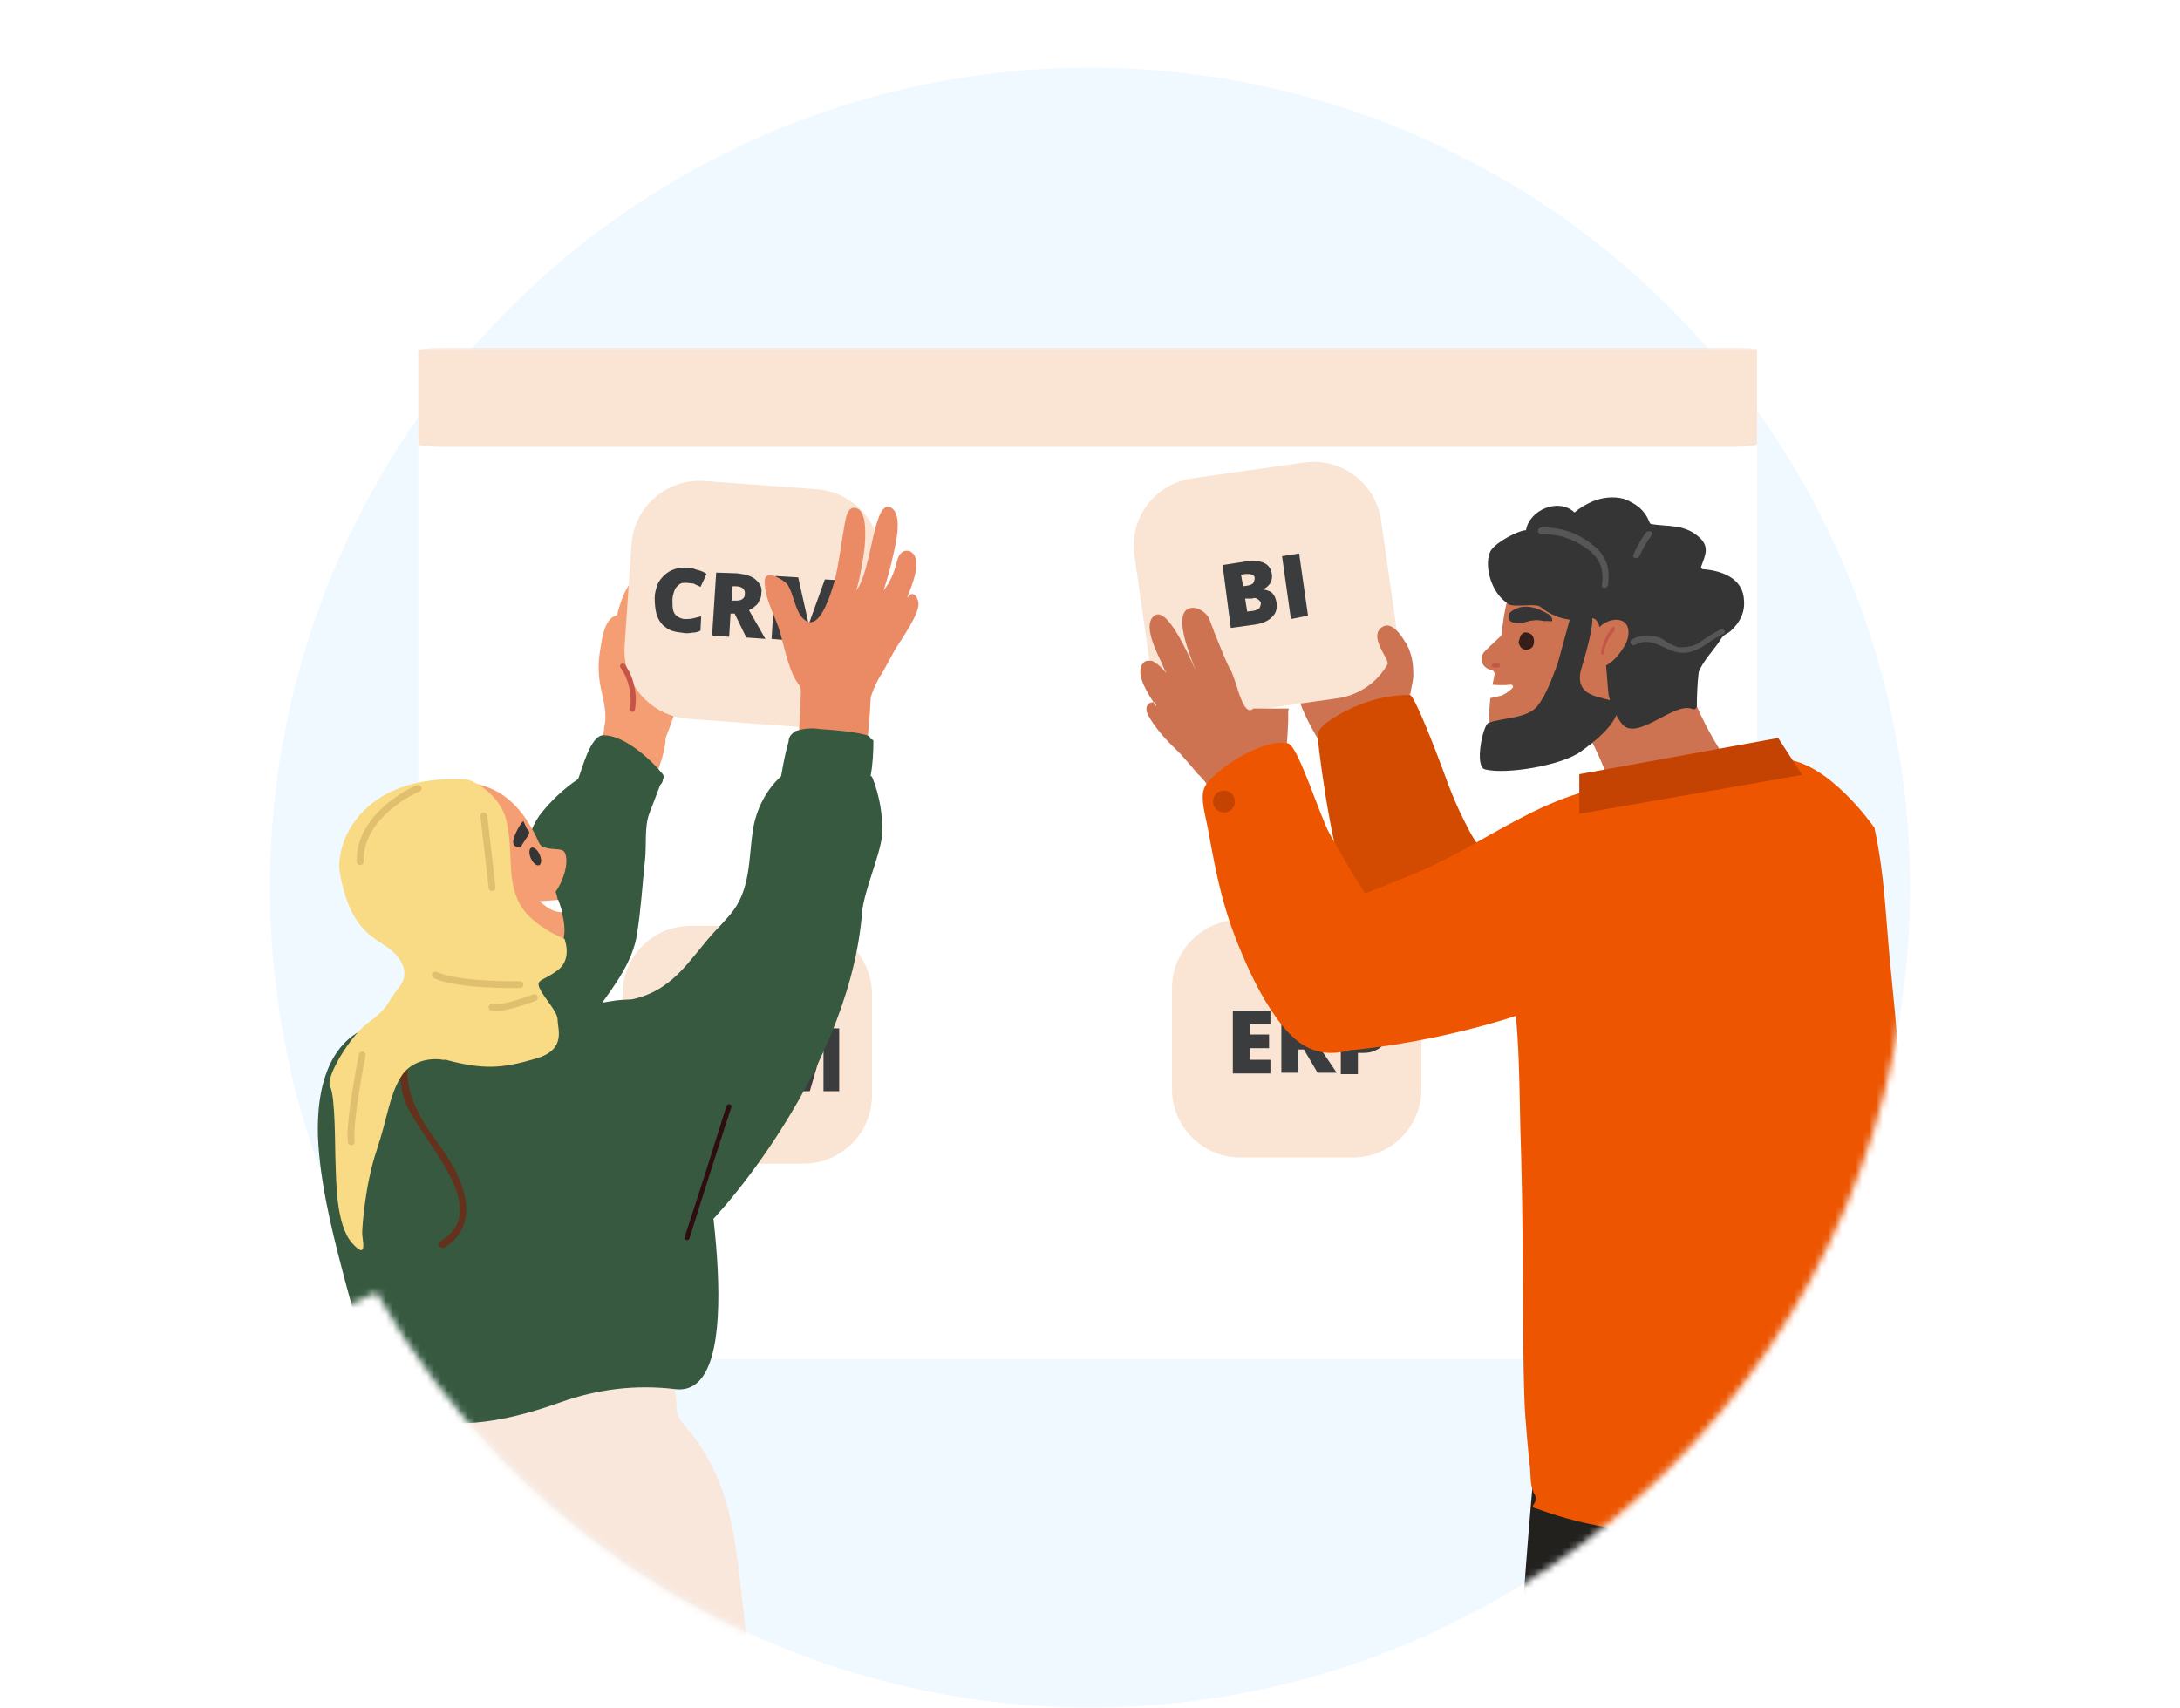 <?xml version="1.0" encoding="utf-8"?>
<!-- Generator: Adobe Illustrator 26.4.1, SVG Export Plug-In . SVG Version: 6.00 Build 0)  -->
<svg version="1.1" id="Layer_1" xmlns="http://www.w3.org/2000/svg" xmlns:xlink="http://www.w3.org/1999/xlink" x="0px" y="0px"
	 viewBox="0 0 319 250" style="enable-background:new 0 0 319 250;" xml:space="preserve">
<style type="text/css">
	.st0{fill:#F0F9FF;}
	.st1{fill:#F0F9FF;filter:url(#Adobe_OpacityMaskFilter);}
	.st2{mask:url(#mask0_4447_181633_00000174594580721236588700000003058201212407629974_);}
	.st3{fill:#FFFFFF;}
	.st4{fill:#FAE4D4;}
	.st5{fill:#3B3C3D;}
	.st6{fill:#22211D;}
	.st7{fill:#CE7352;}
	.st8{fill:#D24B00;}
	.st9{fill-rule:evenodd;clip-rule:evenodd;fill:#CE7352;}
	.st10{fill:#353535;}
	.st11{fill:#361F1B;}
	.st12{fill:#ED5500;}
	.st13{fill:#C45547;}
	.st14{fill:#565656;}
	.st15{fill:#F59E73;}
	.st16{fill:#36593F;}
	.st17{fill:#EB8B65;}
	.st18{fill:#FAE7DC;}
	.st19{fill:#63311C;}
	.st20{fill:#2E0C12;}
	.st21{fill:#C44302;}
	.st22{fill:#F9DB85;}
	.st23{fill:none;stroke:#E0BF6E;stroke-linecap:round;stroke-miterlimit:10;}
</style>
<circle class="st0" cx="159.5" cy="129.9" r="120"/>
<defs>
	<filter id="Adobe_OpacityMaskFilter" filterUnits="userSpaceOnUse" x="14" y="50.9" width="273.8" height="325.8">
		<feColorMatrix  type="matrix" values="1 0 0 0 0  0 1 0 0 0  0 0 1 0 0  0 0 0 1 0"/>
	</filter>
</defs>
<mask maskUnits="userSpaceOnUse" x="14" y="50.9" width="273.8" height="325.8" id="mask0_4447_181633_00000174594580721236588700000003058201212407629974_">
	<path class="st1" d="M279.5,129.9c0,66.3-53.7,120-120,120c-44.8,0-83.8-24.5-104.4-60.8c-50.9,25.6-15.6-37.7-15.6-59.2
		c0-24.3,7.2-47,19.7-65.9c-11.8-25.5,8.2-11.4,13.1-16.5c21.9-23.2,52.9-37.6,87.3-37.6s65.4,14.5,87.3,37.6
		c5.6,5.9,22.8-13.5,14.8,19.2C272.9,85.1,279.5,106.7,279.5,129.9z"/>
</mask>
<g class="st2">
	<path class="st3" d="M253.5,50.9H64.8c-2,0-3.6,1.6-3.6,3.6v140.8c0,2,1.6,3.6,3.6,3.6h188.7c2,0,3.6-1.6,3.6-3.6V54.5
		C257.1,52.5,255.5,50.9,253.5,50.9z"/>
	<path class="st4" d="M181.5,134.6H198c5.5,0,10,4.5,10,10v14.8c0,5.5-4.5,10-10,10h-16.5c-5.5,0-10-4.5-10-10v-14.8
		C171.5,139.1,176,134.6,181.5,134.6z"/>
	<path class="st5" d="M185.9,157.1h-5.5v-9.2h5.5v2h-3v1.5h2.8v2h-2.8v1.7h3V157.1z M190.6,147.9c0.8,0,1.5,0.1,2.1,0.3
		c0.6,0.2,1,0.5,1.3,0.9c0.3,0.4,0.4,0.9,0.4,1.5c0,0.4-0.1,0.7-0.2,1c-0.1,0.3-0.3,0.6-0.5,0.8c-0.2,0.2-0.5,0.5-0.8,0.6l2.7,4
		h-2.8l-2-3.4H190v3.4h-2.5v-9.2H190.6z M190.5,149.8H190v2.1h0.5c0.4,0,0.7-0.1,0.9-0.3c0.2-0.2,0.4-0.5,0.4-0.9
		c0-0.3-0.1-0.5-0.3-0.7C191.3,149.9,191,149.8,190.5,149.8z M199.5,147.9c1.2,0,2,0.3,2.6,0.8c0.6,0.5,0.9,1.2,0.9,2.2
		c0,0.4-0.1,0.8-0.2,1.2c-0.1,0.4-0.3,0.7-0.6,1c-0.3,0.3-0.6,0.5-1.1,0.7c-0.4,0.2-1,0.3-1.7,0.3h-0.7v3.1h-2.5v-9.2H199.5z
		 M199.4,149.9h-0.6v2.1h0.5c0.2,0,0.4,0,0.6-0.1c0.2-0.1,0.3-0.2,0.4-0.4c0.1-0.2,0.2-0.4,0.2-0.7c0-0.3-0.1-0.5-0.3-0.7
		C200.1,150,199.8,149.9,199.4,149.9z"/>
	<path class="st4" d="M253.5,50.9H64.8c-2,0-3.6,0.2-3.6,0.4V65c0,0.2,1.6,0.4,3.6,0.4h188.7c2,0,3.6-0.2,3.6-0.4V51.2
		C257.1,51,255.5,50.9,253.5,50.9z"/>
	<path class="st6" d="M282.1,224.7c0,8.7,0.1,16.8,2.1,25.2c1.6,6.9,2.2,10.4,3.6,17.4c-27.3,16.5-57.6,16.7-67,15.4
		c0.4-25.6,2-51.7,4.6-77.2l-0.3,0c-1-0.1-0.6-1.7,0.4-1.6h0.1c0.2-1,1.7-1,1.6,0.1v0.1c17.4,2.4,32.4,0.8,49.9,0
		c0.1-0.1,0.2-0.2,0.3-0.3c0.1-0.1,0.2-0.1,0.4-0.1c0.1,0,0.3,0,0.4,0.1c0.1,0.1,0.2,0.2,0.3,0.3
		C281.5,210.6,282.1,217.5,282.1,224.7z"/>
	<path class="st7" d="M205.3,98.3c0-0.1,0-0.2,0-0.3c0-0.1-0.1-0.2-0.2-0.3c-1.7-1.6-2.7-3.7-2.9-6c-0.1-1.2-0.1-2.3-0.1-3.5
		c0-1,0.4-2.4-0.6-3c-1.2-0.8-2,0.7-2.3,1.6c-0.5,1.1-0.8,2.3-0.9,3.4c0,0,0,0.1,0,0.1c0,0,0,0-0.1,0c0,0-0.1,0-0.1,0
		c0,0-0.1,0-0.1-0.1c-0.3-1.2-0.5-2.4-0.5-3.7c0-1,0.5-2.1,0.2-3c-0.3-1-1.2-0.9-1.9-0.4c-0.7,0.4-1.2,0.9-1.6,1.6
		c0.3-0.9-1.3-1.1-1.8-0.6c-0.8,0.9-1.4,1.9-1.8,3c-1.6,2.4-3.2,3.8-3,7.2c0.1,1.7,0.6,3.4,1.5,4.9c0,0,0,0,0,0.1
		c1,4,2.8,7.7,5.2,11c-0.4,0.4-0.4,1.2,0.3,1.2l0.5,0l0.2,0.2c0.1,0.1,0.2,0.2,0.3,0.2c0.1,0,0.3,0,0.4,0c0.1,0,0.2-0.1,0.3-0.2
		c0.1-0.1,0.1-0.2,0.2-0.3c1.1-0.1,2.3-0.2,3.4-0.5c1.5-0.1,2.9-0.6,4.2-1.3c0.1,0,0.1,0,0.2,0s0.1,0,0.2-0.1c0.1,0,0.1-0.1,0.2-0.2
		c0-0.1,0.1-0.1,0.1-0.2C205.5,106,207.5,101.2,205.3,98.3z"/>
	<path class="st8" d="M255.3,129.2c0.1-0.9-1-1-1.4-0.4c0,0,0.5-0.8,0.4-0.8c-10.2-1.9-21.1-0.1-31.3-1.1c-4.6-0.5-6.5-2.2-8.4-6.1
		c-1.3-2.5-2.4-5.1-3.3-7.7c-1.3-3.5-4.3-11.3-5-11.4c-2.6,0-5.1,0.5-7.5,1.5c-1.3,0.5-6.2,2.8-6,4.5c0,0.3,1.6,15.4,4.7,23.8
		c2,5.5,4.4,9.5,10.1,11.5c13.4,4.6,28.9,9.2,43.1,6.8c0.1,0,0.3-0.1,0.4-0.2c0.1-0.1,0.2-0.2,0.2-0.3
		C253.1,142.7,254.5,136,255.3,129.2z"/>
	<path class="st4" d="M174.5,70l16.3-2.3c5.5-0.8,10.5,3,11.3,8.5l2.1,14.7c0.8,5.5-3,10.5-8.5,11.3l-16.3,2.3
		c-5.5,0.8-10.5-3-11.3-8.5L166,81.3C165.2,75.8,169,70.8,174.5,70z"/>
	<path class="st5" d="M178.9,82.7l3.2-0.5c1.3-0.2,2.3-0.1,2.9,0.2c0.6,0.3,1,0.8,1.1,1.6c0.1,0.4,0,0.8-0.1,1.1
		c-0.1,0.3-0.3,0.5-0.5,0.7c-0.2,0.2-0.4,0.3-0.6,0.4l0,0.1c0.3,0,0.5,0.1,0.8,0.2c0.3,0.1,0.5,0.3,0.7,0.6c0.2,0.3,0.3,0.6,0.4,1.1
		c0.1,0.6,0,1.1-0.2,1.5c-0.2,0.4-0.6,0.8-1.1,1.1c-0.5,0.3-1.1,0.5-1.8,0.6l-3.6,0.5L178.9,82.7z M181.9,85.8l0.7-0.1
		c0.4-0.1,0.7-0.2,0.8-0.4c0.1-0.2,0.2-0.4,0.2-0.7c0-0.3-0.2-0.4-0.4-0.5c-0.2-0.1-0.5-0.1-0.9-0.1l-0.7,0.1L181.9,85.8z
		 M182.2,87.6l0.3,1.9l0.9-0.1c0.4-0.1,0.7-0.2,0.9-0.4c0.1-0.2,0.2-0.5,0.2-0.7c0-0.2-0.1-0.3-0.2-0.4c-0.1-0.1-0.2-0.2-0.4-0.3
		c-0.2-0.1-0.4-0.1-0.7,0L182.2,87.6z M188.9,90.6l-1.3-9.2l2.5-0.4l1.3,9.1L188.9,90.6z"/>
	<path class="st9" d="M169,102.8c0,0-1.5-0.3-1.2,1.4c0.5,1.3,2.3,3.6,3.8,5c0.4,0.4,0.8,0.8,1.1,1.1c0.8,0.9,1.7,1.9,2.5,2.9
		c0.9,0.8,1.6,1.8,2.3,2.9c0.1,0.2,0.1,0.4,0.2,0.6c0.4,1.6,0.9,3.2,1.4,4.8c0.3,0.8,0.5,1.6,0.8,2.4c0.9,3.1,1.9,6.2,2.8,9.3
		c0,0.1,0.1,0.3,0.3,0.3c0.1,0.1,0.3,0.1,0.4,0c0.1,0,0.3-0.1,0.3-0.3c0.1-0.1,0.1-0.3,0-0.4l0-0.1c0.2-0.1,0.5-0.4,0.5-1.2
		c0.1-1.4,0.7-2.6,1.7-3.6c1-1,2.3-1.5,3.6-1.6c1-0.1,1.2-0.3,1.3-0.5c0.1-0.1,0.1-0.1,0.1-0.2c0-0.1,0-0.2,0-0.2
		c-1.3-3.9-2.5-7.9-3.5-11.9c-0.1-0.5,0-1,0.2-1.4c0.7-1.4,0.8-4.3,0.9-6.6c0-0.4,0-0.7,0-1c0-0.3,0-0.5,0.1-0.8h-5.2
		c-1.1,1-1.9-1.5-2.5-3.5c-0.3-0.8-0.5-1.5-0.7-1.9c-0.9-1.6-1.5-3.3-2.2-5c-0.4-0.9-0.7-1.9-1.1-2.8c-0.3-0.8-2-2.1-3.2-1.3
		c-1.5,1-0.2,4.9,0.2,6c0.3,1,0.7,2,1.1,3c-1.8-4-4.5-9.6-6.2-8c-1.4,1.2,0.1,4.5,0.8,6c0.1,0.2,0.1,0.3,0.2,0.4
		c0.3,0.7,0.6,1.4,0.9,2c-0.3-0.5-1.2-1.4-1.8-1.7c-0.1-0.1-0.3-0.2-0.5-0.2s-0.3,0-0.5,0c-0.2,0-0.3,0.1-0.5,0.2
		c-0.1,0.1-0.2,0.2-0.3,0.4c-0.9,1.6,1,4.4,1.9,5.8c0.1,0.1,0.1,0.2,0.2,0.2C169.2,103.2,169,102.8,169,102.8z"/>
	<path class="st7" d="M202.2,91.8c1.4-1,2.8,1.1,3.5,2.3l0.1,0.1c0.7,1.3,1,2.7,1,4.2c0.1,1-0.3,2.1-0.4,3.1l-3.3,0.2
		c0.4-1.9,0.5-3.3-0.2-5.2C202.3,95.3,200.6,92.9,202.2,91.8z"/>
	<path class="st10" d="M249.2,83.3c0,0-0.1,0-0.1,0c0,0-0.1-0.1-0.1-0.1c0,0,0-0.1-0.1-0.1c0,0,0-0.1,0-0.1c0.6-1.7,1.4-3-0.4-4.5
		c-2.1-1.8-4.4-1.4-6.9-1.8c-0.1,0-0.1,0-0.1-0.1c0,0-0.1-0.1-0.1-0.1c-0.3-0.8-0.8-1.6-1.5-2.2c-0.7-0.6-1.5-1-2.3-1.3
		c-1.5-0.4-3.2-0.2-4.6,0.4c-0.9,0.4-1.8,0.9-2.6,1.6c-2.3-2.2-6.6-0.4-7.1,2.6c-0.3,0-0.6,0.1-0.9,0.2c-1.2,0.4-4,1.9-4.4,3.1
		c-0.9,2.3,0.5,6.6,3.2,7.7c0,0,0.1,0,0.1,0.1c0,0,0.1,0.1,0.1,0.1c0.6,1.7,3.1,1.7,4.6,1.7c3.6,0.1,7.2,0.1,10.2,2.6
		c4,3.3,6,8.5,10.8,10.7c0.3,0.1,1.2,0.7,1.1,0.3c-0.4-1.9-0.3-3.8,0.4-5.6c0.8-2,2.3-3.3,3.4-5.1c0.1-0.1,0.2-0.2,0.2-0.3
		c0.4-0.3,0.9-0.5,1.2-0.8c0.4-0.4,0.8-0.8,1.1-1.3c0.6-0.9,0.9-2,0.8-3.1C255.1,84.6,251.9,83.5,249.2,83.3z"/>
	<path class="st7" d="M253,111.7c-3.4-4.8-5.8-10.1-7.2-15.7c0.9-1.9,1.6-3.9,2.1-6c0-0.1,0-0.2,0-0.3c0-0.1-0.1-0.2-0.1-0.3
		c-0.1-0.1-0.2-0.2-0.3-0.2c-0.1-0.1-0.2-0.1-0.3-0.1c-0.1-0.1-0.1-0.2-0.2-0.3c-0.1-0.1-0.2-0.1-0.3-0.2c-0.1,0-0.2,0-0.4,0
		c-0.1,0-0.2,0.1-0.3,0.2c-3.4,3.4-7.8,5.7-11.5,8.7c-2.5,2-4.4,4.6-4,8c0,0.1,0.1,0.2,0.1,0.4c0.1,0.1,0.2,0.2,0.3,0.3
		c0.1,0.1,0.2,0.1,0.4,0.1c0.1,0,0.3,0,0.4,0c2.2,3.7,3.8,7.7,4.9,11.9c0,0.1,0,0.2,0,0.3c0,0.1,0,0.2,0.1,0.3
		c4.3,7.7,14.1-1.3,16.5-5.9c0.1-0.1,0.1-0.2,0.1-0.4c0-0.1,0-0.2,0-0.3C253.1,111.9,253.1,111.8,253,111.7z"/>
	<path class="st7" d="M248.1,87.5c-2.1-10.9-18.5-10.8-25-4.4c-2.5,2.5-3,6.4-3.4,9.9l-1.8,1.7c-0.5,0.5-1.2,1-1.1,1.8
		c0,0.4,0.2,0.8,0.4,1c0.3,0.3,0.6,0.5,1,0.5c0.1,0,0.1,0,0.2,0.1c0.1,0,0.1,0.1,0.2,0.2c0,0.1,0.1,0.1,0.1,0.2c0,0.1,0,0.1,0,0.2
		c-0.1,0.5-0.2,1-0.3,1.5c-0.1,0.5-0.2,1.3-0.3,1.9c-0.3,2.4-0.3,4.7,0.6,6.2c2.9,4.8,12.9,2.7,15.9-1c2.1-2.6,3.7-5.4,5.8-7.9
		C244.7,96.9,249.2,93.2,248.1,87.5z"/>
	<path class="st11" d="M222.3,94.3c-0.1-0.2-0.1-0.4,0-0.6c0.1-0.4,0.2-0.9,0.7-1.1c0.2-0.1,0.4,0,0.6,0c1,0.3,1,1.4,0.7,2
		c-0.1,0.2-0.3,0.3-0.5,0.4C222.9,95.3,222.5,94.8,222.3,94.3z"/>
	<path class="st10" d="M227.1,90.5c-0.1-0.3-0.3-0.5-0.5-0.6c-1.5-0.9-3.3-1.6-5-0.7c-1.2,0.6-0.9,1.2-0.6,1.7
		c0.3,0.2,0.6,0.3,1,0.3c0.3,0,0.7,0,1-0.1c0.5-0.1,0.9-0.3,1.4-0.3c0.5-0.1,1,0,1.6,0.1C226.9,90.8,227.3,91.2,227.1,90.5z"/>
	<path class="st10" d="M232.7,89.6c-0.4-0.3-0.9-0.4-1.4-0.4c-0.5,0-0.9,0.2-1.3,0.5c-0.1,0.1-2,7.3-2.1,7.5
		c-0.8,2.1-1.6,4.4-2.9,6.1c-1.5,1.9-5.1,1.7-7.2,2.5c-0.8,0.3-2.1,6.4-0.5,6.8c3.1,0.8,11.3-0.6,14-2.6c1.8-1.3,5-3.7,5.5-6.2
		c0.5-2.4-6.6-0.5-5.5-5.6C231.6,97.1,233.8,90.3,232.7,89.6z"/>
	<path class="st12" d="M276.8,143.1c-0.9-8.5-0.9-14.4-2.5-21.9c0-0.1-0.1-0.2-0.2-0.3s-0.2-0.2-0.3-0.2c-0.1,0-0.2-0.1-0.3,0
		c-0.1,0-0.2,0.1-0.3,0.1c-3.8-3.2-8.7-3.9-13.7-3.2c-7.7,1.1-15.5,4.1-22.8,6.6c-5.4,1.9-10.8,4.1-15.1,7.9c-1.7,1.6-2.9,6-0.9,8.6
		c1.9,10.2,1.5,17.5,1.9,28.8c0.4,14.7,0.1,30.3,0.6,37.8c0.2,2.5,0.4,5.1,0.7,7.6c0.1,1.2,0,2.8,0.7,3.9c0.7,1.2-1.2,1.7,0.3,2
		c5.7,2.1,11.7,3.3,17.8,3.4c6.8,0.1,22.7,0.1,33.8-5.4c3.4-1.7,3.9-4.4,4.4-8.2C280.9,210.3,279.5,169.4,276.8,143.1z"/>
	<path class="st10" d="M250.1,86.4c-1.2-4-4.6-7.7-8.8-8.4c-5.1-0.8-10.8-0.6-15.6,1.4c-1.7,0.7-3.8,1.6-4.8,3.3
		c-0.5,0.9-0.7,1.9-0.6,2.8c-0.2,0.9-0.1,1.8,0.2,2.7c0.3,0.9,4.2,0,4.9,0.6c2.3,1.9,5,2.3,7.5,1.7c2-0.5,2.2,9.4,2.5,11.3
		c0.4,1.5,1,2.9,1.9,4.1c2.2,2.8,7.8-3.4,10.4-2.1c0.1,0,0.1,0,0.2,0c0.1,0,0.1,0,0.2-0.1c0.1,0,0.1-0.1,0.1-0.1
		c0-0.1,0.1-0.1,0.1-0.2c0-3.2,0.3-6.3,1-9.4C249.9,91.5,250.9,89,250.1,86.4z"/>
	<path class="st7" d="M236.6,90.7c-0.5,0-1.1,0.1-1.6,0.4c-0.5,0.2-0.9,0.6-1.2,1c-0.1,0.1-0.2,0.3-0.2,0.4c-0.2,1-0.6,5.1,0,5.2
		c1.9,0.1,3.5-2,4.3-3.5C238.6,92.7,238.5,90.8,236.6,90.7z"/>
	<path class="st13" d="M236,91.8c-0.8,0.8-1.4,2.1-1.7,3.5c0,0.1,0,0.2,0,0.3c0,0.1,0.1,0.1,0.1,0.2c0.1,0,0.1,0,0.2,0
		c0.1,0,0.1-0.1,0.1-0.2c0.2-1.3,0.7-2.4,1.4-3.1C236.5,92.1,236.2,91.5,236,91.8z"/>
	<path class="st12" d="M198.5,128.8c-1.4-2.3-2.7-4.6-4-6.9c-1.4-2.6-4.6-12.8-6-13.1c-2.7-0.7-7.7,2-10.1,4.1
		c-1.2,1-2.3,1.9-2.4,3.4c-0.1,1.5,0.5,3.6,0.8,5.2c1.2,6.7,2.2,11.7,4.9,18c1.6,3.8,3.5,7.6,6.1,10.8c1.7,2,5.9,6.8,14.4,1.1
		c0,0,2.1-12.5,0.3-16.2C201.3,132.9,199.8,130.9,198.5,128.8z"/>
	<path class="st12" d="M246.1,115.9c-0.5-0.2-1-0.4-1.5-0.5c-6-1.6-12.4-0.1-18.1,2.4c-5.7,2.5-10.9,6-16.5,8.7
		c-5.9,2.8-12.2,4.7-17.9,7.7c-1.5,0.7-2.9,1.7-4.1,2.9c-2.6,2.9-1.2,7.3-0.2,10.8c1.6,5.5,6.1,6.1,10.9,5.7
		c7.3-0.8,14.5-2.3,21.5-4.4c4.7-1.5,9.3-3.4,14.1-4.3c3.8-0.8,8.3-1.9,10.9-5.1c2.8-3.6,4.7-9.2,5.4-13.7c0.4-2.9,0.2-6.3-1.9-8.4
		C247.9,116.8,247,116.3,246.1,115.9z"/>
	<path class="st14" d="M251.8,92.1c-1,0.5-1.9,1.1-2.8,1.7c-0.5,0.4-1.1,0.7-1.7,0.8s-1.2,0.2-1.8,0.1c-0.8-0.3-1.5-0.6-2.1-1.1
		c-0.7-0.4-1.5-0.6-2.3-0.6c-0.8,0-1.6,0.2-2.3,0.6c-0.5,0.3-0.1,1,0.4,0.8c3-1.6,4.8,1.6,7.7,1.1c2-0.3,3.5-1.9,5.2-2.7
		C252.7,92.7,252.3,91.9,251.8,92.1L251.8,92.1z"/>
	<path class="st14" d="M225.5,78.2c2.2-0.1,4.3,0.5,6.1,1.7c2.3,1.4,3.2,3.1,2.8,5.7c-0.1,0.6,0.8,0.6,0.9,0
		c0.3-2.5-0.2-4.3-2.3-5.9c-2.1-1.7-4.7-2.6-7.5-2.5C224.9,77.3,224.9,78.1,225.5,78.2L225.5,78.2z"/>
	<path class="st14" d="M240.9,77.9c-0.8,1-1.4,2.2-1.9,3.3c-0.2,0.5,0.6,0.7,0.9,0.2c0.5-1.1,1.1-2.2,1.8-3.1
		C242.1,77.9,241.3,77.5,240.9,77.9L240.9,77.9z"/>
	<path class="st3" d="M221.1,100.2c-0.9,0.1-1.8,0.1-2.8,0c-0.1,0.6-0.2,1.3-0.3,1.9c0,0.2,1.5-0.3,1.7-0.3c0.5-0.2,0.9-0.5,1.4-0.9
		c0.1-0.1,0.3-0.2,0.3-0.4S221.2,100.2,221.1,100.2z"/>
	<path class="st13" d="M218.6,97.7h0.6c0.1,0,0.1-0.1,0.2-0.1c0.1-0.1,0.1-0.1,0.1-0.2c0-0.1,0-0.2-0.1-0.2
		c-0.1-0.1-0.1-0.1-0.2-0.1h-0.6c-0.1,0-0.1,0.1-0.2,0.1c-0.1,0.1-0.1,0.1-0.1,0.2c0,0.1,0,0.2,0.1,0.2
		C218.5,97.6,218.5,97.7,218.6,97.7z"/>
	<path class="st15" d="M101.4,90.4c-0.1-0.1-0.1-0.2-0.2-0.3c-0.1-0.1-0.2-0.1-0.4-0.1c-0.7,0.1-1.3,0.4-1.7,0.9
		c0.3-1.1,0.7-2.2,1-3.3c0.3-1.1,1.3-3,0.5-4.1c-0.1-0.1-0.1-0.1-0.2-0.2c-0.1,0-0.2,0-0.3,0c-0.3,0-0.5,0.1-0.8,0.3
		c-0.2,0.1-0.4,0.3-0.6,0.6c0.4-1,0.6-2.2,0.7-3.3c0-0.1-0.1-0.2-0.2-0.3c-0.1-0.1-0.2-0.2-0.3-0.2c-0.1,0-0.3-0.1-0.4-0.1
		c-0.1,0-0.3,0.1-0.4,0.1c-0.8,0.9-1.5,2-2,3.2c-0.3,0.6-0.6,1.3-0.8,2c-0.1,0.3-0.2,0.7-0.4,1c-0.1,0.3-0.2,0.8-0.5,0.9
		c-0.5-0.5,0.2-1.8,0.3-2.3c0.1-0.3,0.3-0.8,0.1-1.1c-0.1-0.1-0.3-0.2-0.5-0.3c-0.2,0-0.4,0-0.5,0.1c-1.8,0.9-2.9,3.6-3.5,6.1
		c-0.1,0-0.1,0.1-0.2,0.1c-1.6,0.5-2,3.2-2.2,4.6c-0.4,2-0.4,4,0,5.9c0.4,2,1,3.8,0.5,5.9c0,0.1,0,0.2,0,0.3
		c-0.5,2.3-1.2,4.5-2.2,6.7c0,0,0,0.1,0,0.1c-0.2,0.3-0.1,0.8,0.4,0.8c1.8,0,3.5,0.6,4.8,1.8c0.6,0.7,1.3,1.3,2.1,1.9
		c0.1,0.1,0.2,0.1,0.3,0.1c0.1,0,0.2,0,0.3-0.1c1.1-0.6,1.3-2.6,1.6-3.7c0.6-1.8,1.7-4.4,1.7-6.4c0.9-2.2,1.6-4.4,2.2-6.7
		c0.3-1,0.5-2.1,0.4-3.2c0.3-1.4,0.6-2.7,1.1-4.1C101.3,92.9,101.8,91.6,101.4,90.4z"/>
	<path class="st4" d="M103.1,70.4l16.4,1.2c5.5,0.4,9.7,5.2,9.3,10.7l-1,14.8c-0.4,5.5-5.2,9.7-10.7,9.3l-16.4-1.2
		c-5.5-0.4-9.7-5.2-9.3-10.7l1-14.8C92.8,74.1,97.6,70,103.1,70.4z"/>
	<path class="st4" d="M101.1,135.5h16.5c5.5,0,10,4.5,10,10v14.8c0,5.5-4.5,10-10,10h-16.5c-5.5,0-10-4.5-10-10v-14.8
		C91.1,140,95.5,135.5,101.1,135.5z"/>
	<path class="st5" d="M100.4,85.3c-0.3,0-0.6,0-0.8,0.1c-0.2,0.1-0.4,0.3-0.6,0.5c-0.2,0.2-0.3,0.5-0.4,0.8
		c-0.1,0.3-0.2,0.7-0.2,1.1c0,0.6,0,1.1,0.1,1.5c0.1,0.4,0.3,0.7,0.6,0.9c0.3,0.2,0.7,0.4,1.1,0.4c0.4,0,0.8,0,1.2-0.1
		c0.4-0.1,0.8-0.2,1.2-0.3l-0.1,2.1c-0.4,0.2-0.8,0.3-1.3,0.3c-0.4,0.1-0.9,0.1-1.4,0c-1-0.1-1.8-0.3-2.4-0.8c-0.6-0.4-1-1-1.3-1.8
		c-0.2-0.7-0.3-1.6-0.3-2.5c0-0.7,0.2-1.3,0.4-1.9c0.2-0.6,0.6-1,1-1.4c0.4-0.4,0.9-0.7,1.5-0.9c0.6-0.2,1.2-0.3,1.9-0.2
		c0.4,0,0.9,0.1,1.4,0.3c0.5,0.1,1,0.3,1.4,0.6l-0.9,1.9c-0.3-0.2-0.7-0.3-1-0.5C101.1,85.4,100.8,85.3,100.4,85.3z M107.8,83.9
		c0.8,0.1,1.5,0.2,2.1,0.5c0.5,0.2,0.9,0.6,1.2,1c0.3,0.4,0.4,0.9,0.3,1.5c0,0.4-0.1,0.7-0.3,1c-0.1,0.3-0.3,0.6-0.6,0.8
		c-0.2,0.2-0.5,0.4-0.9,0.6l2.4,4.2l-2.8-0.2l-1.7-3.5l-0.6,0l-0.2,3.4l-2.5-0.2l0.6-9.2L107.8,83.9z M107.7,85.8l-0.5,0l-0.1,2.1
		l0.5,0c0.4,0,0.7,0,1-0.2c0.3-0.2,0.4-0.4,0.4-0.9c0-0.3-0.1-0.5-0.3-0.7C108.4,85.9,108.1,85.8,107.7,85.8z M116.9,93.8l-1.4-6.8
		l-0.1,0c0,0.2,0,0.4,0,0.7c0,0.3,0,0.6,0,1c0,0.3,0,0.7,0,1l-0.3,4l-2.2-0.2l0.6-9.2l3.3,0.2l1.5,6.7l0.1,0l2.3-6.4l3.3,0.2
		l-0.6,9.2l-2.3-0.2l0.3-4c0-0.3,0-0.6,0.1-0.9c0-0.3,0.1-0.6,0.1-0.9c0-0.3,0.1-0.5,0.1-0.7l-0.1,0l-2.3,6.5L116.9,93.8z"/>
	<path class="st5" d="M99.2,152.3c-0.3,0-0.6,0.1-0.8,0.2c-0.2,0.1-0.4,0.3-0.6,0.5c-0.2,0.2-0.3,0.5-0.4,0.9
		c-0.1,0.3-0.1,0.7-0.1,1.1c0,0.6,0.1,1.1,0.2,1.5c0.1,0.4,0.4,0.7,0.7,0.9c0.3,0.2,0.7,0.3,1.1,0.3c0.4,0,0.8-0.1,1.2-0.2
		c0.4-0.1,0.8-0.3,1.2-0.4v2.1c-0.4,0.2-0.8,0.3-1.3,0.4c-0.4,0.1-0.9,0.1-1.4,0.1c-1,0-1.8-0.2-2.5-0.6c-0.6-0.4-1.1-1-1.4-1.7
		c-0.3-0.7-0.4-1.5-0.4-2.5c0-0.7,0.1-1.3,0.3-1.9c0.2-0.6,0.5-1.1,0.9-1.5c0.4-0.4,0.8-0.8,1.4-1c0.6-0.2,1.2-0.4,1.9-0.4
		c0.4,0,0.9,0.1,1.4,0.2c0.5,0.1,1,0.3,1.5,0.5l-0.8,2c-0.3-0.2-0.7-0.3-1-0.4C100,152.4,99.6,152.3,99.2,152.3z M106.5,150.4
		c0.8,0,1.5,0.1,2.1,0.3c0.6,0.2,1,0.5,1.3,0.9c0.3,0.4,0.4,0.9,0.4,1.5c0,0.4-0.1,0.7-0.2,1c-0.1,0.3-0.3,0.6-0.5,0.8
		c-0.2,0.2-0.5,0.5-0.8,0.6l2.7,4h-2.8l-2-3.4H106v3.4h-2.5v-9.2H106.5z M106.5,152.3H106v2.1h0.5c0.4,0,0.7-0.1,0.9-0.3
		c0.2-0.2,0.4-0.5,0.4-0.9c0-0.3-0.1-0.5-0.3-0.7C107.3,152.4,106.9,152.3,106.5,152.3z M116.3,159.7l-1.9-6.7h-0.1
		c0,0.2,0,0.4,0.1,0.7c0,0.3,0,0.6,0.1,1c0,0.3,0,0.7,0,1v4h-2.2v-9.2h3.3l1.9,6.6h0.1l1.9-6.6h3.3v9.2h-2.3v-4.1c0-0.3,0-0.6,0-0.9
		c0-0.3,0-0.7,0-0.9c0-0.3,0-0.5,0-0.7h-0.1l-1.9,6.6H116.3z"/>
	<path class="st13" d="M90.8,97.7c1.2,1.7,1.7,3.9,1.4,6c-0.1,0.5,0.6,0.7,0.7,0.2c0.2-1.1,0.2-2.3-0.1-3.5
		c-0.2-1.1-0.7-2.2-1.4-3.2C91.1,96.9,90.5,97.3,90.8,97.7L90.8,97.7z"/>
	<path class="st16" d="M96.9,113.2c-1.8-2.2-5.6-5.6-8.6-5.6c-1.9,0-3.1,4.9-3.7,6.4c-2.2,1.5-4.1,3.3-5.7,5.4
		c-2.5,3.6-1.8,7.8-3.9,11.6c-2,3.7-6.8,6-9.9,8.9c-2.6,2.4-4.9,5.2-6.8,8.2c-3.7,5.7-4.6,11.2-0.6,17c3,4.5,8.5,9.8,14.2,10.6
		c0,0.2,0.1,0.3,0.2,0.5c0.1,0.1,0.3,0.3,0.4,0.3c0.2,0.1,0.3,0.1,0.5,0.1c0.2,0,0.4-0.1,0.5-0.2c8.8-5.4,7.5-15.8,11.3-24.2
		c2.4-5.3,7.4-9.4,8.4-15.4c0.6-3.7,0.8-7.4,1.2-11.1c0.2-1.9-0.1-4.8,0.6-6.6l1.6-4.2c0.2-0.2,0.4-0.5,0.4-0.8
		C97.2,113.7,97.1,113.4,96.9,113.2z"/>
	<path class="st15" d="M77.3,140l0.1-0.2c0.4-0.5-0.4-1-0.9-0.7c-4.6-1.1-9.3-1.1-14-1.2c0-0.1-0.1-0.3-0.2-0.3
		c-0.1-0.1-0.2-0.1-0.4-0.1c-0.1,0-0.3,0-0.4,0.1c-0.1,0.1-0.2,0.2-0.2,0.3v0.1c-0.1,0.1-0.2,0.1-0.2,0.2c-0.1,0.1-0.1,0.2-0.1,0.3
		s0,0.2,0.1,0.3c0.1,0.1,0.1,0.2,0.2,0.2c0,6.6-0.7,13.1-2.1,19.5c0,0.1,0,0.2,0,0.2c0,0.1,0.1,0.2,0.1,0.2c0.1,0.1,0.1,0.1,0.2,0.2
		c0.1,0,0.2,0.1,0.2,0.1c4.7-0.3,9.4-1,14-2.2c0.1,0,0.2-0.1,0.3-0.2c0.1-0.1,0.1-0.3,0.1-0.4c0.1,0,0.2-0.1,0.3-0.2
		c0.1-0.1,0.1-0.2,0.1-0.3c0.1-5.1-0.5-11.2,2.5-15.6C77.2,140.1,77.3,140.1,77.3,140z"/>
	<path class="st17" d="M132.9,87.4c0.2-0.5-0.3,0.4-0.1-0.1c0.5-1.3,2.1-4.9,0.8-6.3c-0.1-0.1-0.3-0.2-0.4-0.3
		c-0.2-0.1-0.3-0.1-0.5-0.1c-0.2,0-0.3,0-0.5,0.1c-0.2,0.1-0.3,0.2-0.4,0.3c-0.5,0.5-0.6,1.5-0.8,2.1c-0.4,1.2-0.9,2.3-1.7,3.3
		c0.6-1.8,1.1-3.7,1.5-5.6c0.3-1.4,1.3-5.5-0.4-6.5c-2.6-1.5-2.8,9.3-5.1,12.1c0.6-2,0.9-4,1.2-6.1c0.1-1.2,0.5-5.3-1.1-5.9
		c-1.4-0.5-1.6,1.4-1.8,2.3c-0.5,2.8-0.8,5.6-1.5,8.4c-0.5,1.7-2.3,8-4.7,5.3c-1.1-1.2-1.3-3.6-2.2-4.9c-0.5-0.6-3.3-2.4-3.3-0.4
		c0,2.7,1.6,5.1,2.3,7.6c0.6,2.3,1.4,5.8,2.5,7.2c0.3,0.4,0.5,0.8,0.5,1.3c-0.1,4.1-0.4,8.3-0.9,12.4c0,0.1,0,0.2,0,0.2
		c0,0.1,0.1,0.1,0.1,0.2c0.1,0.2,0.4,0.4,1.4,0.2c1.4-0.2,2.7,0.1,3.9,0.8c1.2,0.7,2,1.9,2.4,3.2c0.2,0.8,0.5,1.1,0.8,1.1l0,0.1
		c0,0.1,0,0.3,0.1,0.4c0.1,0.1,0.2,0.2,0.4,0.2c0.1,0,0.3,0,0.4-0.1c0.1-0.1,0.2-0.2,0.2-0.4c0.3-3.2,0.5-6.4,0.8-9.6
		c0.2-2.5,0.5-5,0.6-7.5c0-0.2,0-0.4,0.1-0.6c0.4-1.2,0.9-2.3,1.6-3.3c0.6-1.1,1.2-2.2,1.8-3.3c0.8-1.4,3.7-5.3,3.5-7
		C134.2,87,133.4,86.5,132.9,87.4z"/>
	<path class="st18" d="M112.2,282.2c-0.6-15.5-1.6-31-3.4-46.4c-1.2-10.4-1.7-19.4-8.8-27.4c-0.6-0.7-1-1.7-1-2.6
		c-0.1-2.8-1-7.6-1.3-10.4c0-0.2-0.1-0.5-0.3-0.6c-0.2-0.2-0.4-0.3-0.6-0.4c-0.2-0.1-0.5,0-0.7,0.1c-0.2,0.1-0.4,0.3-0.5,0.5
		c-5.4,0.6-10.7,1.3-16,2.2c-5.9,1-22,4.4-21.7,4.8c0.7,1.4,0.7,6.8,0.7,9.8c0,3.9-1.9,6.9-3.5,10.4c-2.9,6.5-4.9,13.3-6.9,20.1
		c-4.8,16.4-7.4,32.2-11.2,48.9c-2.7,11.7-7,23.1-11.7,34.2c-4.8,11.5-9,23-11.1,35.3c-0.4,2.3,0.2,1.8,1.6,2.3
		c1.8,0.7,3.7,0.4,5.9,0.4c4.7-0.1,9.5,0.2,14.2,0.9c9.2,1.3,15.2,3.2,24.3,5.3c10.6,2.5,21.3,4.5,32.1,5.8
		c5.2,0.6,10.6,1.4,15.9,1.2c0.9,0,1.7-0.4,2.3-1c0.6-0.6,0.9-1.4,1-2.3c0.1-3.3,0.3-6.5,0.4-9.8c0.9-23,1.4-46,0.9-69
		C112.5,290.4,112.4,286.3,112.2,282.2z"/>
	<path class="st15" d="M81.3,130.5c1-1.3,2-4.1,1.4-5.6c-0.3-0.9-1.6-0.4-3.1-0.9c-0.2,0-0.3-0.1-0.4-0.2c-0.1-0.1-0.2-0.3-0.3-0.4
		c-2-4.5-5-8.3-10.3-8.8c0,0-0.1,0-0.1,0h-0.3c-6.3-0.2-13.8,4.9-14.4,11.5c-0.5,5.1,3.1,8.4,7.4,9.5c1.1,1.5,2.3,3,3.6,4.3
		c1.6,1.7,6.3,4.5,7.1,4.3c7.2-1.8,13-4.2,9.8-12.1C81.6,131.6,81.5,131,81.3,130.5z"/>
	<path class="st16" d="M129.1,122.1c0.1-2.8-0.4-5.6-1.4-8.2c0-0.1-0.1-0.1-0.1-0.2c0-0.1-0.1-0.1-0.2-0.1c0.3-1.7,0.4-3.4,0.4-5
		c0-0.1,0-0.1,0-0.2c0-0.1-0.1-0.1-0.1-0.1s-0.1-0.1-0.1-0.1c-0.1,0-0.1,0-0.2,0c0-0.1,0-0.2-0.1-0.3c-0.1-0.1-0.1-0.2-0.2-0.2
		c-1.5-0.6-5.5-0.9-7.1-1c-1.2-0.2-2.4-0.1-3.6,0.3c-0.3,0.2-0.5,0.4-0.7,0.6c-0.2,0.3-0.3,0.6-0.3,0.9c-0.5,1.7-0.8,3.4-1.1,5.1
		c-2.2,2-3.6,4.8-4.1,7.7c-0.7,4.5-0.3,9-3.4,12.6c-0.7,0.8-1.4,1.6-2.1,2.3c-3.9,4.2-6.1,9-12.9,10.2c-0.3,0,1.9,2.2,2.1,2.4l0,0.1
		c2.8,7,6.8,23.7,8.8,31c0.2,0.7,21.2-21.7,23.4-45.8C126.2,130.8,128.8,125.3,129.1,122.1z"/>
	<path class="st16" d="M102.1,163.3c-1-5.3-1.9-12.1-6.1-15.7c-1.7-1.5-3.6-1.4-5.7-1.2c-3.5,0.5-7,1.2-10.5,2.2c-0.1,0-0.2,0-0.3,0
		c-4.3,1.1-8.7,1.7-13.2,1.8c-3.6,0-7.3-1.3-10.9-0.5c-8,1.8-9.3,10.9-8.8,17.8c0.5,7,2.4,14.1,4.2,20.9c0.8,2.8,1.5,5.7,2.3,8.5
		c0.7,2.4,1,5.3,2.5,7.3c1.1,1.3,2.6,2.3,4.2,2.8c7.3,2.4,15.3,0.5,22.3-2c5.3-1.9,11-2.6,16.7-1.9c11.2,1.4,4.3-34.5,3.3-39.8
		L102.1,163.3z"/>
	<path class="st16" d="M80.5,150.8c-0.1-1.7,0.4-4.8-1.9-5.1c-3.1-0.3-6.5,0.2-9.6,0.3c-0.1,0-0.1,0-0.2,0c-2-0.5-3.7-0.5-4.4,2
		c-0.5,2-0.9,4.1-1,6.2c-0.1,1.2,0,2.3,1,3c2.3,1.5,7.3-0.5,9.5-1c2.6-0.7,5-1.7,5.7-4.3c0.1,0,0.3,0,0.4-0.1s0.2-0.1,0.3-0.3
		c0.1-0.1,0.1-0.2,0.2-0.4C80.5,151,80.5,150.9,80.5,150.8z"/>
	<path class="st19" d="M64.8,144.2c-4.1,4.9-7.8,10.2-5.6,16.8c1.8,5.4,13.4,15.8,5.2,20.7c-0.1,0.1-0.2,0.2-0.2,0.3
		c0,0.1,0,0.3,0.1,0.4c0.1,0.1,0.2,0.2,0.3,0.2c0.1,0,0.3,0,0.4,0c5.8-3.5,2.6-10.5-0.5-14.7c-2.5-3.4-4.9-6.9-4.9-11.2
		c0-4.6,3.2-8.5,6-11.8C65.9,144.5,65.2,143.7,64.8,144.2L64.8,144.2z"/>
	<path class="st20" d="M106.3,161.9c-2,6.4-4,12.7-6.1,19.1c-0.2,0.5,0.6,0.7,0.7,0.2c2-6.4,4-12.7,6.1-19.1
		C107.2,161.6,106.5,161.4,106.3,161.9z"/>
	<path class="st20" d="M73,150.2c2-0.8,4.2-1.1,6.3-0.7c0.5,0.1,0.7-0.6,0.2-0.7c-2.3-0.4-4.6-0.2-6.7,0.7
		C72.4,149.6,72.5,150.4,73,150.2z"/>
</g>
<path class="st12" d="M274.1,120.9c0,0-6.6-9.5-13.2-9.8c-6.6-0.3-15.1,4.5-25.1,3.8l15.9,8.4L274.1,120.9z"/>
<polygon class="st21" points="263.7,113.4 260.2,108 231.1,113.3 231.1,119.1 "/>
<circle class="st21" cx="179.1" cy="117.3" r="1.6"/>
<path class="st22" d="M68.4,114.1c0.4,0,4.9,1.9,5.8,6.4c0.9,4.5,0,7.7,1.6,11.3s6.8,5.6,6.8,5.6s1.2,3-1,4.6
	c-2.1,1.6-3.3,1.3-2.6,2.7c0.7,1.5,2.6,3.3,2.6,4.6s1.3,4.3-3.1,5.6s-7.1,1.7-12.1,0.5c-5-1.2-5.9-2.7-8.8-2.7
	c-2.9,0-5.4-1.7-3.1-3.5c2.4-1.8,2.1-2.5,3.9-4.7c1.8-2.2,0.2-4.6-1.9-6c-2-1.4-5.4-2.7-6.8-10.9C49.1,122.6,53.6,113.1,68.4,114.1z
	"/>
<ellipse transform="matrix(0.912 -0.41 0.41 0.912 -44.499 43.08)" class="st10" cx="78.3" cy="125.4" rx="0.7" ry="1.4"/>
<path class="st10" d="M77.1,121.3c0.1,0.1,0.3,0.2,0.3,0.4c0.1,0.2,0,0.4-0.2,0.7c-0.4,0.6-1,1.5-1,1.6c0,0.1-1.2,0.1-1.1-0.9
	c0.1-1,1.3-3,1.5-2.9"/>
<path class="st3" d="M81.7,131.7l-2.7,0.2c0,0,1.6,1.7,3.3,1.6L81.7,131.7z"/>
<path class="st22" d="M65.2,155.2c-1.3-0.4-4.9-0.4-6.6,2.5c-1.7,2.9-1.8,5.6-3.5,10.7c-1.7,5.1-2.1,11.2-2.1,12.1s0.9,4.1-1.5,1.4
	c-2.4-2.7-2.3-9.5-2.4-11.7c-0.1-2.1,0-9.7-0.8-11.2c-0.8-1.5,3.9-8.9,6.3-9.7S65.2,155.2,65.2,155.2z"/>
<path class="st23" d="M76.1,144.1c0,0-8.9,0.2-12.4-1.4"/>
<line class="st23" x1="70.8" y1="119.4" x2="72" y2="129.9"/>
<path class="st23" d="M78.2,146c0,0-4.6,1.8-6.2,1.4"/>
<path class="st23" d="M53,154.4c0,0-2,10.1-1.6,12.7"/>
<path class="st23" d="M61.2,115.4c-0.6,0.1-8.7,4-8.5,10.7"/>
</svg>
